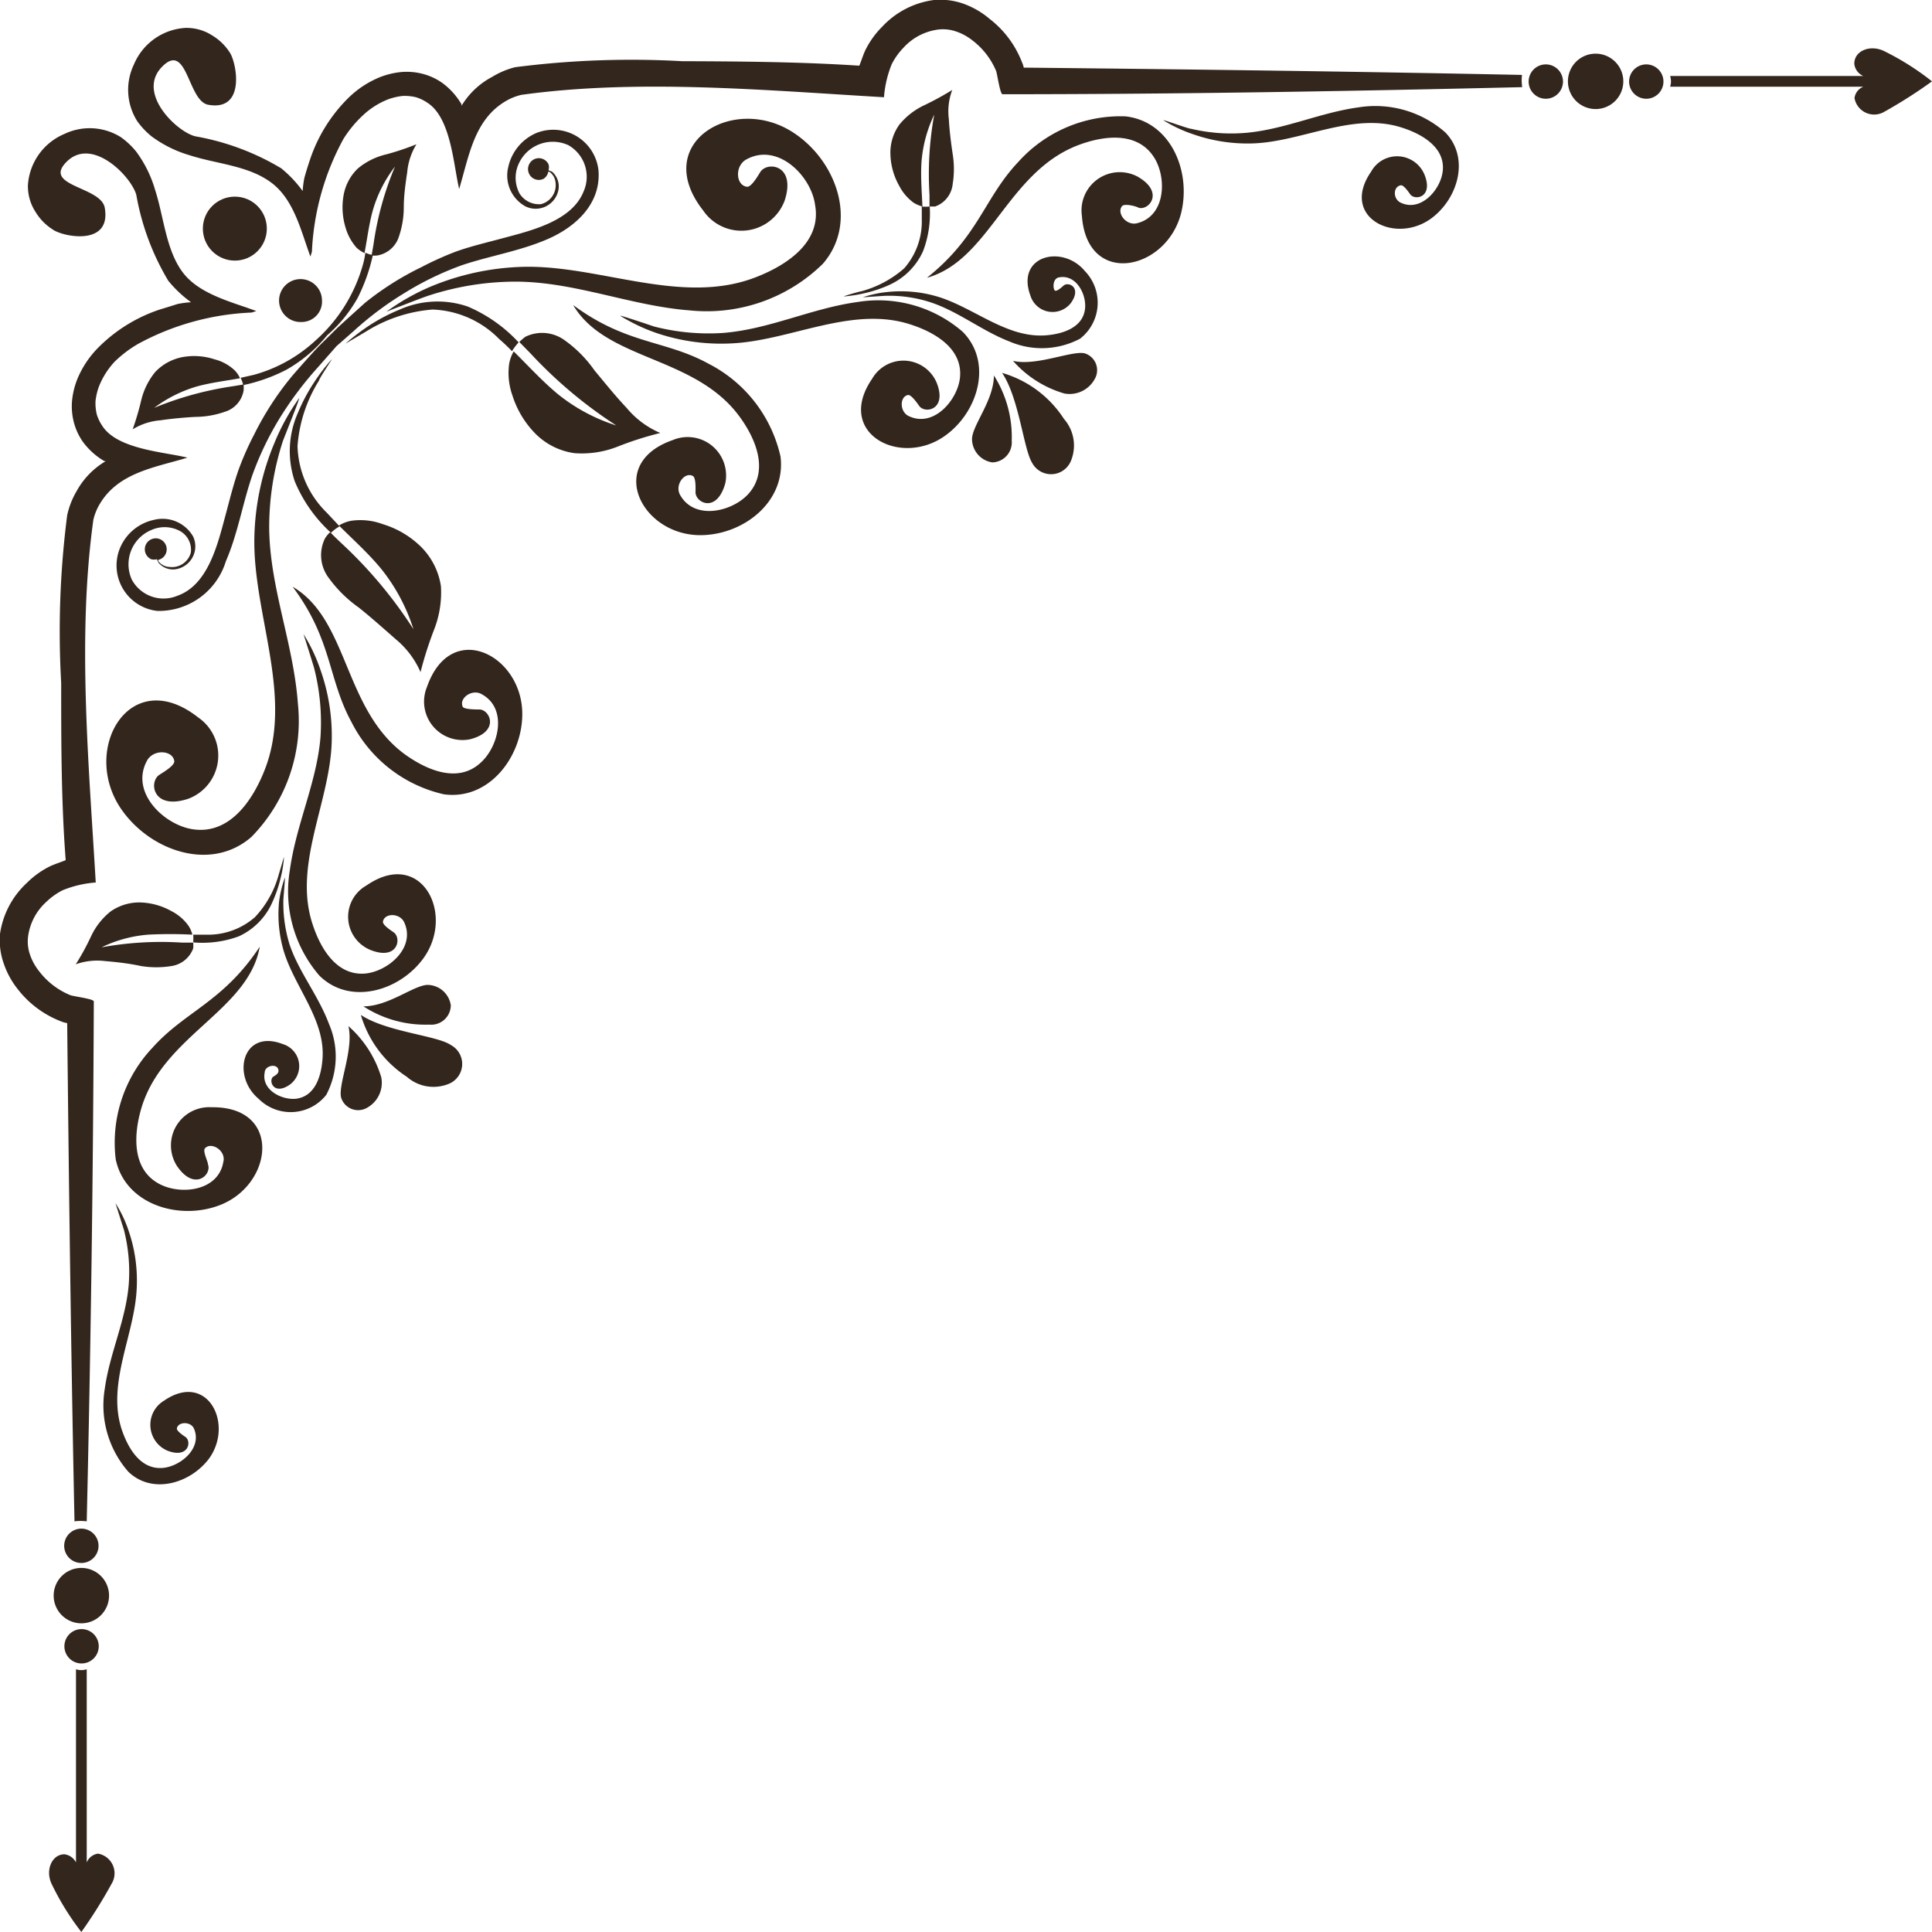 <?xml version="1.0" encoding="UTF-8" standalone="no"?><svg xmlns="http://www.w3.org/2000/svg" xmlns:xlink="http://www.w3.org/1999/xlink" fill="#33261d" height="90" preserveAspectRatio="xMidYMid meet" version="1" viewBox="-0.0 -0.0 90.0 90.0" width="90" zoomAndPan="magnify"><g data-name="Layer 2"><g id="change1_1"><path d="M46.68,17.37c.79,1.16,1,3.55,1.4,4.19a1,1,0,0,0,1.82-.12,1.88,1.88,0,0,0-.34-1.93A5.12,5.12,0,0,0,46.68,17.37Z"/><path d="M50.53,16.46c-.6-.14-2.26.61-3.34.35a5.06,5.06,0,0,0,2.39,1.52A1.33,1.33,0,0,0,51,17.65.82.82,0,0,0,50.53,16.46Z"/><path d="M45.28,20.46a1.11,1.11,0,0,0,.94,1.08.93.93,0,0,0,.91-1,5.35,5.35,0,0,0-.83-3.05C46.3,18.65,45.28,19.82,45.28,20.46Z"/><path d="M42.93,7.51a6.2,6.2,0,0,1,.59-2.17,15.46,15.46,0,0,0-.22,3.74c0,.18,0,.36,0,.54l.26,0a1.24,1.24,0,0,0,.82-1.05,4.33,4.33,0,0,0,0-1.39c-.08-.54-.15-1.09-.18-1.64a2.82,2.82,0,0,1,.16-1.35,13.69,13.69,0,0,1-1.3.71,3.33,3.33,0,0,0-1.16.9,2.23,2.23,0,0,0-.42,1.41,3.14,3.14,0,0,0,.4,1.43,2.25,2.25,0,0,0,.69.81,1.58,1.58,0,0,0,.4.17C42.94,8.89,42.88,8.2,42.93,7.51Z"/><path d="M40.12,13.57c-.06,0-.82.22-.81.24h0a6.51,6.51,0,0,0,1-.16,5.93,5.93,0,0,0,1.1-.37A3.14,3.14,0,0,0,43,11.7a4.93,4.93,0,0,0,.31-2.08,2,2,0,0,1-.37,0c0,.19,0,.39,0,.59a3.3,3.3,0,0,1-.82,2.29A5,5,0,0,1,40.12,13.57Z"/><path d="M29.19,19c-.53-.56-1-1.15-1.5-1.75a5.75,5.75,0,0,0-1.36-1.38,1.78,1.78,0,0,0-1.86-.18,3.48,3.48,0,0,0-.28.24l.52.53a21,21,0,0,0,4,3.36A8.34,8.34,0,0,1,26,18.37c-.74-.61-1.39-1.33-2.07-2a1.76,1.76,0,0,0-.21.57,3.12,3.12,0,0,0,.15,1.48,4.44,4.44,0,0,0,1.06,1.77,3.18,3.18,0,0,0,1.83.92,4.55,4.55,0,0,0,2-.3,15.6,15.6,0,0,1,2-.64A4.15,4.15,0,0,1,29.19,19Z"/><path d="M21.79,14.28a4.34,4.34,0,0,0-3.17.14,8.46,8.46,0,0,0-1.43.75,10.51,10.51,0,0,0-1.1.84h0s.94-.55,1-.59a6.83,6.83,0,0,1,3.06-1,4.57,4.57,0,0,1,3.1,1.37,8.08,8.08,0,0,1,.6.57,2.6,2.6,0,0,1,.31-.41A6.91,6.91,0,0,0,21.79,14.28Z"/><path d="M44.85,15.46a6,6,0,0,0-4.91-1.39c-2.13.29-4.1,1.27-6.26,1.44a10.21,10.21,0,0,1-3.21-.3c-.15-.05-1.56-.53-1.58-.5a8.51,8.51,0,0,0,1.68.8A9.39,9.39,0,0,0,34,16c2.78-.1,5.67-1.79,8.43-.88,1.11.36,2.42,1.11,2.29,2.46-.09,1-1.18,2.34-2.35,1.82-.48-.19-.47-.94-.06-1,.16,0,.43.4.51.51.27.38,1.32.18.81-1.09a1.68,1.68,0,0,0-3-.18c-1.76,2.56,1.35,4.16,3.42,2.64C45.57,19.18,46.25,16.88,44.85,15.46Z"/><path d="M63.29,5c-1.76.24-3.38,1-5.16,1.18A8.09,8.09,0,0,1,55.49,6c-.13,0-1.29-.43-1.3-.4a6.59,6.59,0,0,0,1.38.65,7.65,7.65,0,0,0,2.81.43c2.28-.08,4.67-1.48,6.94-.73.91.29,2,.91,1.89,2-.08.86-1,1.93-1.94,1.5-.39-.16-.39-.77,0-.82.13,0,.36.33.42.42.23.31,1.09.14.67-.91A1.38,1.38,0,0,0,63.87,8c-1.46,2.11,1.11,3.42,2.81,2.17,1.24-.92,1.8-2.81.65-4A4.94,4.94,0,0,0,63.29,5Z"/><path d="M33,16.94c-2-1.1-3.82-.89-6.3-2.73,1.54,2.61,5.68,2.35,7.76,5.21.73,1,1.38,2.49.41,3.58-.74.83-2.5,1.26-3.18.07-.28-.46.19-1.1.58-.9.16.08.13.62.13.76,0,.5,1,1,1.39-.43a1.79,1.79,0,0,0-2.45-2c-3.14,1.09-1.47,4.43,1.28,4.43,2,0,4-1.55,3.74-3.66A6.44,6.44,0,0,0,33,16.94Z"/><path d="M52.43,5.42a6.4,6.4,0,0,0-5,2.13c-1.58,1.67-1.84,3.47-4.25,5.39,2.91-.81,3.73-4.88,7-6.16,1.16-.45,2.76-.69,3.56.52.62.93.58,2.74-.74,3.09-.52.16-1-.46-.73-.79.12-.13.64,0,.78.08.48.13,1.21-.74-.07-1.46a1.78,1.78,0,0,0-2.58,1.84c.24,3.32,3.9,2.56,4.61-.09C55.52,8,54.54,5.66,52.43,5.42Z"/><path d="M48,13.77a1.08,1.08,0,0,0,1.89.34c.51-.72-.11-1-.34-.81-.07.06-.3.28-.4.24s-.14-.57.19-.62c.81-.15,1.3.83,1.2,1.5-.12.86-1.06,1.14-1.81,1.2-1.86.15-3.42-1.35-5.15-1.83a6,6,0,0,0-2.22-.19,5.22,5.22,0,0,0-1.17.25s1-.07,1.06-.07a6.23,6.23,0,0,1,2.06.29c1.33.43,2.42,1.34,3.72,1.84a3.81,3.81,0,0,0,3.28-.13,2.12,2.12,0,0,0,.23-3.15C49.5,11.37,47.31,11.9,48,13.77Z"/><path d="M35.27,12.89c-3.47,1.39-7.32-.55-10.9-.46a12,12,0,0,0-4.33.93A10.48,10.48,0,0,0,18,14.52h0s1.78-.7,2-.76A13.07,13.07,0,0,1,24,13.12c2.78,0,5.38,1.13,8.14,1.34a7.72,7.72,0,0,0,6.19-2.17c1.68-1.93.63-4.83-1.4-6.13-2.77-1.79-6.64.51-4.17,3.65a2.15,2.15,0,0,0,3.79-.46c.55-1.67-.8-1.85-1.13-1.34-.09.14-.41.71-.62.69-.53-.06-.59-1,0-1.29,1.46-.77,3,.81,3.17,2.14C38.28,11.28,36.66,12.34,35.27,12.89Z"/><path d="M23.41,11.1c-.74.2-1.48.37-2.2.63a15.16,15.16,0,0,0-1.59.72A13.65,13.65,0,0,0,17,14.11s-1.11,1-1.29,1.17l-.79.78c-.27.26-1.36,1.5-1.39,1.55a14,14,0,0,0-1.68,2.61,14,14,0,0,0-.71,1.59c-.26.72-.44,1.47-.64,2.21-.35,1.29-.79,3.22-2.23,3.73A1.68,1.68,0,0,1,6.14,27a1.73,1.73,0,0,1,.91-2.31,1.51,1.51,0,0,1,1.34.05,1,1,0,0,1,.5,1,.91.91,0,0,1-1,.67.67.67,0,0,1-.52-.28l0-.05a.49.49,0,0,0,.34-.26.51.51,0,1,0-.67.23.5.5,0,0,0,.27,0,1.48,1.48,0,0,0,.08.17.88.88,0,0,0,.92.27A1.08,1.08,0,0,0,9,25a1.64,1.64,0,0,0-1.84-.78,2.21,2.21,0,0,0-1.57,1.31,2.13,2.13,0,0,0,1.75,2.93,3.27,3.27,0,0,0,3.18-2.31c.56-1.29.78-2.69,1.23-4a14.49,14.49,0,0,1,1.31-2.72,16.43,16.43,0,0,1,1.74-2.31l.88-1,.81-.71a15.11,15.11,0,0,1,2.32-1.74,14.24,14.24,0,0,1,2.72-1.32c1.32-.44,2.72-.66,4-1.22S28,9.5,27.88,7.94A2.12,2.12,0,0,0,25,6.19a2.24,2.24,0,0,0-1.32,1.58,1.64,1.64,0,0,0,.79,1.84A1.08,1.08,0,0,0,26,8.91.91.91,0,0,0,25.72,8l-.17-.07a.46.46,0,0,0,0-.28.5.5,0,0,0-.67-.23.51.51,0,0,0-.23.68.5.5,0,0,0,.67.23A.49.49,0,0,0,25.54,8l.05,0a.69.69,0,0,1,.29.51.91.91,0,0,1-.68,1,1.07,1.07,0,0,1-1-.5,1.56,1.56,0,0,1-.05-1.35,1.74,1.74,0,0,1,2.32-.9,1.69,1.69,0,0,1,.72,2.15C26.64,10.31,24.71,10.75,23.41,11.1Z"/><path d="M13.5,40.55a6,6,0,0,0,1.38,4.9c1.42,1.4,3.72.72,4.83-.79,1.52-2.06-.08-5.18-2.64-3.41a1.67,1.67,0,0,0,.18,3c1.27.51,1.47-.53,1.1-.81-.11-.08-.54-.35-.51-.51.07-.41.81-.41,1,.06.52,1.17-.77,2.26-1.82,2.36-1.35.12-2.1-1.19-2.46-2.3-.91-2.75.79-5.65.89-8.43a9.19,9.19,0,0,0-.52-3.41,7.89,7.89,0,0,0-.79-1.67s.45,1.42.49,1.57a10.25,10.25,0,0,1,.3,3.22C14.76,36.44,13.79,38.41,13.5,40.55Z"/><path d="M7.64,65.25a1.31,1.31,0,0,0,.14,2.32c1,.4,1.16-.42.86-.63-.09-.06-.42-.28-.4-.4.06-.32.64-.33.79,0,.41.91-.61,1.76-1.43,1.84-1.06.1-1.64-.93-1.93-1.79-.71-2.17.62-4.44.7-6.61A7.11,7.11,0,0,0,6,57.36a5.72,5.72,0,0,0-.62-1.31s.35,1.11.39,1.23A7.91,7.91,0,0,1,6,59.8c-.13,1.69-.89,3.23-1.12,4.9a4.69,4.69,0,0,0,1.09,3.85c1.11,1.09,2.91.56,3.78-.62C10.9,66.31,9.65,63.87,7.64,65.25Z"/><path d="M19.89,32a1.79,1.79,0,0,0,2,2.44c1.42-.36.93-1.39.44-1.39-.15,0-.69,0-.77-.12-.2-.4.44-.87.9-.58,1.2.67.77,2.43-.07,3.18-1.08,1-2.57.31-3.57-.42C16,33,16.24,28.86,13.63,27.33c1.85,2.47,1.64,4.28,2.74,6.3A6.4,6.4,0,0,0,20.67,37c2.1.3,3.66-1.74,3.66-3.74C24.33,30.5,21,28.82,19.89,32Z"/><path d="M9.85,51.58a1.78,1.78,0,0,0-1.61,2.73c.82,1.21,1.63.41,1.45-.06,0-.14-.26-.63-.14-.76.3-.32,1,.12.85.65-.23,1.35-2,1.55-3,1-1.27-.69-1.17-2.3-.82-3.5,1-3.4,5-4.56,5.52-7.54-1.7,2.58-3.47,3-5,4.71A6.44,6.44,0,0,0,5.39,54c.43,2.08,2.88,2.85,4.77,2.17C12.74,55.25,13.17,51.53,9.85,51.58Z"/><path d="M13.49,44a6.54,6.54,0,0,1-.29-2.06c0-.1.09-1.06.07-1.06A5.55,5.55,0,0,0,13,42a6.11,6.11,0,0,0,.19,2.21c.48,1.73,2,3.29,1.83,5.16-.06.75-.33,1.68-1.2,1.81-.67.09-1.65-.4-1.49-1.21,0-.32.51-.43.62-.19s-.19.34-.25.4c-.19.23.09.85.81.34a1.07,1.07,0,0,0-.33-1.88c-1.88-.73-2.41,1.47-1.14,2.54A2.11,2.11,0,0,0,15.2,51a3.83,3.83,0,0,0,.13-3.29C14.83,46.37,13.92,45.28,13.49,44Z"/><path d="M12.54,24.64a13,13,0,0,1,.64-4.1c.07-.19.8-2,.76-2h0a10.27,10.27,0,0,0-1.15,2.08A12,12,0,0,0,11.85,25c-.09,3.57,1.85,7.42.47,10.89-.55,1.39-1.62,3-3.34,2.74-1.33-.2-2.91-1.7-2.15-3.16.29-.6,1.24-.53,1.29,0,0,.21-.54.52-.69.62-.51.32-.33,1.67,1.34,1.12a2.15,2.15,0,0,0,.46-3.79c-3.14-2.47-5.44,1.4-3.65,4.17,1.3,2,4.2,3.08,6.13,1.4a7.71,7.71,0,0,0,2.17-6.18C13.68,30,12.58,27.42,12.54,24.64Z"/><path d="M21,48.68c-.63-.44-3-.61-4.19-1.4a5.17,5.17,0,0,0,2.14,2.88,1.88,1.88,0,0,0,1.93.34A1,1,0,0,0,21,48.68Z"/><path d="M16.23,47.8c.26,1.08-.49,2.73-.34,3.33a.83.83,0,0,0,1.18.49,1.33,1.33,0,0,0,.69-1.44A5.15,5.15,0,0,0,16.23,47.8Z"/><path d="M20,47.73a.91.91,0,0,0,1-.9,1.11,1.11,0,0,0-1.07-.95c-.64,0-1.82,1-3,1A5.29,5.29,0,0,0,20,47.73Z"/><path d="M6.56,45A4.4,4.4,0,0,0,8,45a1.28,1.28,0,0,0,1-.82,1.39,1.39,0,0,0,0-.27l-.53,0a15.4,15.4,0,0,0-3.74.22,6.09,6.09,0,0,1,2.17-.59,20.27,20.27,0,0,1,2.06,0,1.3,1.3,0,0,0-.17-.4,2.19,2.19,0,0,0-.81-.7,3.14,3.14,0,0,0-1.43-.4,2.33,2.33,0,0,0-1.4.42,3.24,3.24,0,0,0-.91,1.16,11.61,11.61,0,0,1-.71,1.3,3,3,0,0,1,1.36-.15C5.47,44.82,6,44.88,6.56,45Z"/><path d="M11.12,43.62A3.13,3.13,0,0,0,12.7,42a6.09,6.09,0,0,0,.37-1.09,5.39,5.39,0,0,0,.16-1h0s-.22.75-.24.81a4.67,4.67,0,0,1-1.11,2,3.3,3.3,0,0,1-2.29.82H9a2,2,0,0,1,0,.36A4.9,4.9,0,0,0,11.12,43.62Z"/><path d="M18.4,7.76a14.54,14.54,0,0,0-1,3.62l-.09.52a1.12,1.12,0,0,0,.27,0,1.28,1.28,0,0,0,1-.87,4.24,4.24,0,0,0,.23-1.37c0-.55.08-1.1.16-1.64a3,3,0,0,1,.43-1.3A12.23,12.23,0,0,1,18,7.19a3.21,3.21,0,0,0-1.32.65A2.27,2.27,0,0,0,16,9.13a3.23,3.23,0,0,0,.1,1.48,2.42,2.42,0,0,0,.52.94,1.57,1.57,0,0,0,.36.24c.13-.68.21-1.36.39-2A6.12,6.12,0,0,1,18.4,7.76Z"/><path d="M7.18,19a6.27,6.27,0,0,1,2-1c.66-.18,1.35-.26,2-.38a1.21,1.21,0,0,0-.24-.36,2.13,2.13,0,0,0-.94-.52,3.05,3.05,0,0,0-1.47-.11,2.35,2.35,0,0,0-1.3.7,3.29,3.29,0,0,0-.65,1.31A13,13,0,0,1,6.18,20a2.89,2.89,0,0,1,1.29-.42c.54-.08,1.09-.13,1.64-.16a4.2,4.2,0,0,0,1.37-.24,1.25,1.25,0,0,0,.87-1,2.45,2.45,0,0,0,0-.27L10.8,18A15.46,15.46,0,0,0,7.18,19Z"/><path d="M11.21,17.6a1.5,1.5,0,0,1,.12.34,7.88,7.88,0,0,0,2-.71,6.67,6.67,0,0,0,1.91-1.61,6.49,6.49,0,0,0,1.42-1.74,8.37,8.37,0,0,0,.71-2,1.2,1.2,0,0,1-.35-.11,3.73,3.73,0,0,1-.12.58,7.39,7.39,0,0,1-2.2,3.51,6.92,6.92,0,0,1-2.87,1.6Z"/><path d="M15.32,26.93a6,6,0,0,0,1.39,1.37c.59.47,1.18,1,1.74,1.49a4.12,4.12,0,0,1,1.14,1.52,17.24,17.24,0,0,1,.64-2,4.75,4.75,0,0,0,.31-2,3.27,3.27,0,0,0-.92-1.83,4.32,4.32,0,0,0-1.78-1.06,3,3,0,0,0-1.48-.16,1.68,1.68,0,0,0-.57.22c.68.68,1.4,1.32,2,2.06a8.68,8.68,0,0,1,1.47,2.77,20.73,20.73,0,0,0-3.35-4c-.18-.17-.36-.34-.53-.52a1.37,1.37,0,0,0-.24.29A1.76,1.76,0,0,0,15.32,26.93Z"/><path d="M15.22,23.88a4.51,4.51,0,0,1-1.36-3.1,6.65,6.65,0,0,1,1-3.05c0-.09.62-1,.6-1h0a8.76,8.76,0,0,0-.84,1.1,8.37,8.37,0,0,0-.75,1.42,4.39,4.39,0,0,0-.14,3.17,6.72,6.72,0,0,0,1.69,2.4,1.74,1.74,0,0,1,.4-.3Z"/><path d="M70.9,3.49c-7.73-.16-15.47-.26-23.21-.34,0,0,0,0,0,0a1.22,1.22,0,0,0-.09-.27,4.67,4.67,0,0,0-1.5-2A3.92,3.92,0,0,0,44.9.18,3.27,3.27,0,0,0,43.51,0,4,4,0,0,0,41.1,1.24a4.1,4.1,0,0,0-.79,1.1c-.11.24-.18.48-.28.72h0c-2.75-.18-5.51-.2-8.26-.21A42.4,42.4,0,0,0,24,3.13a3.79,3.79,0,0,0-1.07.45A3.65,3.65,0,0,0,21.5,4.93s0-.08,0-.07a3.31,3.31,0,0,0-.9-1,2.81,2.81,0,0,0-.95-.43,2.93,2.93,0,0,0-1-.07,3.7,3.7,0,0,0-.94.23,4.53,4.53,0,0,0-1.51,1,7.27,7.27,0,0,0-1.75,2.82q-.15.44-.27.87h0a4.38,4.38,0,0,0-.08.62,5.6,5.6,0,0,0-1-1.06,11.73,11.73,0,0,0-4-1.49c-.85-.2-2.75-2-1.56-3.23s1.2,1.59,2.16,1.76c1.78.32,1.31-2,1-2.44a2.49,2.49,0,0,0-.8-.78A2.21,2.21,0,0,0,8.64,1.3,2.78,2.78,0,0,0,6.24,3a2.73,2.73,0,0,0,.15,2.64,3.57,3.57,0,0,0,.68.72,5.64,5.64,0,0,0,1.79.88c1.24.4,2.71.47,3.78,1.27s1.39,2.29,1.82,3.44l.07-.22A12.09,12.09,0,0,1,16,6.47a5.43,5.43,0,0,1,.92-1.11,3.66,3.66,0,0,1,1.18-.74,2.92,2.92,0,0,1,.65-.15,2.21,2.21,0,0,1,.63.06,2,2,0,0,1,.55.27c1.09.72,1.2,2.94,1.46,4,.46-1.52.69-3.22,2.17-4.09a2.59,2.59,0,0,1,.72-.29c5.45-.76,11.42-.21,16.9.11a5.09,5.09,0,0,1,.36-1.54,3.19,3.19,0,0,1,.55-.77,2.65,2.65,0,0,1,1.59-.84,1.87,1.87,0,0,1,.84.08,2.54,2.54,0,0,1,.79.43A3.48,3.48,0,0,1,46.4,3.3c.06.16.17,1,.29,1.09,8.1,0,16.12-.14,24.22-.33A2.19,2.19,0,0,1,70.9,3.49Z"/><path d="M87.75,2.37c-.65-.3-1.37,0-1.37.6a.7.7,0,0,0,.42.57h-9a.8.8,0,0,1,0,.5h9a.66.66,0,0,0-.41.53.93.93,0,0,0,1.4.63A22.45,22.45,0,0,0,90,3.79,12.43,12.43,0,0,0,87.75,2.37Z"/><path d="M3.13,47.66s0,0,0,0c.08,7.74.18,15.48.34,23.21a2.19,2.19,0,0,1,.57,0c.19-8.1.3-16.12.33-24.22,0-.12-.93-.23-1.09-.29a3.48,3.48,0,0,1-1.46-1.12,2.54,2.54,0,0,1-.43-.79,1.87,1.87,0,0,1-.08-.84,2.65,2.65,0,0,1,.84-1.59,3.19,3.19,0,0,1,.77-.55,5.09,5.09,0,0,1,1.54-.36c-.32-5.48-.87-11.45-.11-16.9a2.59,2.59,0,0,1,.29-.72c.87-1.48,2.57-1.71,4.09-2.17-1-.26-3.23-.37-3.95-1.46a2,2,0,0,1-.27-.55,2.21,2.21,0,0,1-.06-.63,2.92,2.92,0,0,1,.15-.65,3.66,3.66,0,0,1,.74-1.18A5.43,5.43,0,0,1,6.47,16a12.09,12.09,0,0,1,5.25-1.44l.22-.07c-1.15-.43-2.67-.78-3.44-1.82S7.63,10.1,7.23,8.86a5.64,5.64,0,0,0-.88-1.79,3.57,3.57,0,0,0-.72-.68A2.73,2.73,0,0,0,3,6.24,2.78,2.78,0,0,0,1.3,8.64a2.21,2.21,0,0,0,.36,1.24,2.49,2.49,0,0,0,.78.8c.46.35,2.76.82,2.44-1-.17-1-2.95-1-1.76-2.16s3,.71,3.23,1.56a11.73,11.73,0,0,0,1.49,4,5.6,5.6,0,0,0,1.06,1,4.38,4.38,0,0,0-.62.08h0l-.87.27a7.27,7.27,0,0,0-2.82,1.75,4.53,4.53,0,0,0-1,1.51,3.7,3.7,0,0,0-.23.94,2.93,2.93,0,0,0,.07,1,2.81,2.81,0,0,0,.43.95,3.31,3.31,0,0,0,1,.9l.07,0a3.65,3.65,0,0,0-1.35,1.38A3.79,3.79,0,0,0,3.13,24a42.4,42.4,0,0,0-.28,7.81c0,2.75,0,5.51.21,8.26h0c-.24.1-.48.17-.72.28a4.1,4.1,0,0,0-1.1.79A4,4,0,0,0,0,43.51,3.27,3.27,0,0,0,.18,44.9a3.92,3.92,0,0,0,.64,1.17,4.67,4.67,0,0,0,2,1.5A1.22,1.22,0,0,0,3.13,47.66Z"/><path d="M4.57,86.35a.66.66,0,0,0-.53.41v-9a.8.8,0,0,1-.5,0v9A.7.7,0,0,0,3,86.38c-.57,0-.9.72-.6,1.37A12.43,12.43,0,0,0,3.79,90,22.45,22.45,0,0,0,5.2,87.75.93.93,0,0,0,4.57,86.35Z"/><path d="M72,3a.8.8,0,1,0,.81.8A.8.8,0,0,0,72,3Z"/><path d="M76.69,3a.8.8,0,1,0,.8.8A.8.8,0,0,0,76.69,3Z"/><path d="M74.32,2.5a1.29,1.29,0,1,0,1.3,1.29A1.29,1.29,0,0,0,74.32,2.5Z"/><path d="M4.59,72a.8.8,0,1,0-.8.81A.8.8,0,0,0,4.59,72Z"/><path d="M3,76.69a.8.8,0,1,0,.8-.8A.8.8,0,0,0,3,76.69Z"/><path d="M5.08,74.32a1.29,1.29,0,1,0-1.29,1.3A1.29,1.29,0,0,0,5.08,74.32Z"/><circle cx="10.94" cy="10.65" r="1.49"/><path d="M15,14a1,1,0,1,0-.95,1A.95.95,0,0,0,15,14Z"/></g></g></svg>